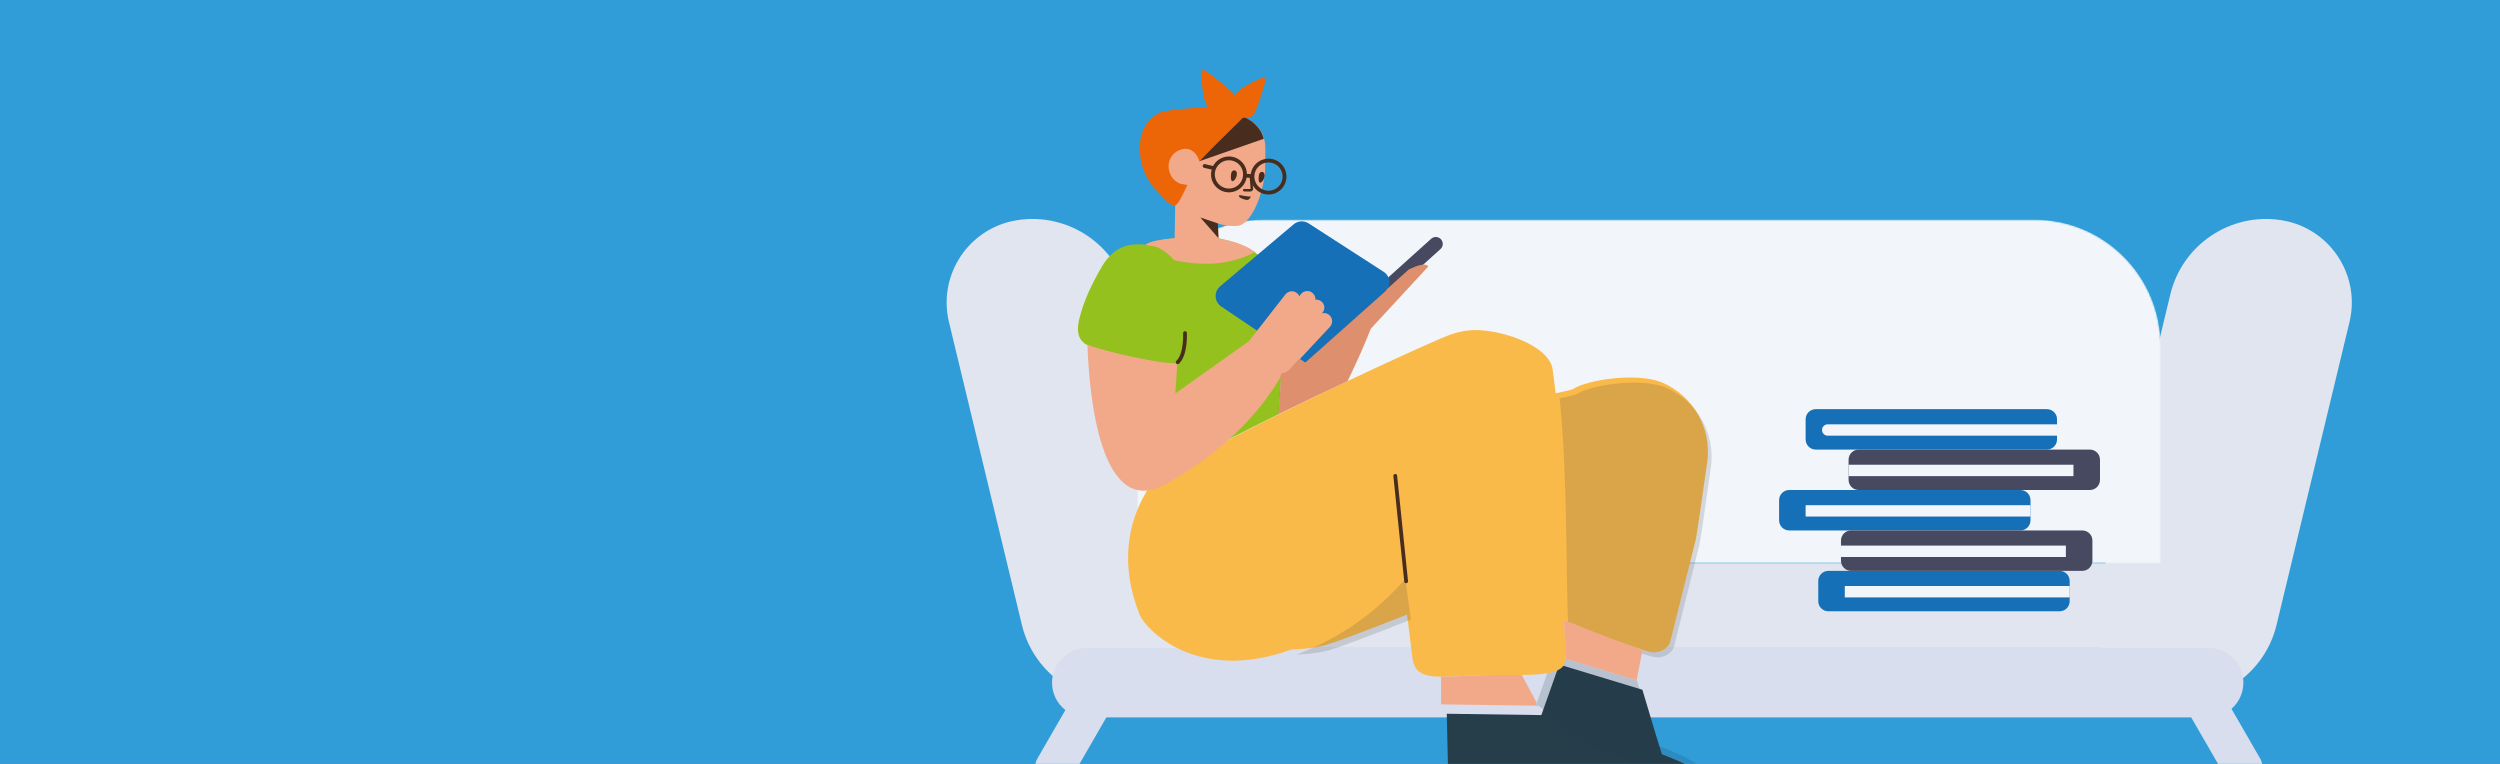 <?xml version="1.0" encoding="UTF-8"?> <svg xmlns="http://www.w3.org/2000/svg" width="1440" height="440" viewBox="0 0 1440 440" fill="none"><rect x="0" y="0" width="1440" height="440" fill="#808080" stroke="none"/><g clip-path="url(#clip0)"><rect width="1440" height="440" fill="#309DD8"></rect><path d="M687.113 324.452H1212.8L1250.1 169.597C1257.01 140.903 1284.76 122.296 1313.93 126.798C1315.24 127.001 1316.55 127.259 1317.85 127.571C1343.64 133.784 1359.52 159.732 1353.3 185.528L1311.29 359.965C1304.38 388.659 1276.63 407.266 1247.46 402.764C1246.15 402.561 1244.84 402.303 1243.54 401.991C1227.85 398.21 1215.82 387.122 1210.21 373.208H689.7C684.091 387.122 672.067 398.21 656.37 401.991C655.075 402.303 653.767 402.561 652.45 402.764C623.281 407.266 595.53 388.659 588.62 359.965L546.609 185.528C540.397 159.732 556.272 133.784 582.068 127.571C583.364 127.259 584.671 127.001 585.988 126.798C615.157 122.296 642.908 140.903 649.819 169.597L687.113 324.452Z" fill="#E1E5F0"></path><mask id="mask0" maskUnits="userSpaceOnUse" x="655" y="126" width="590" height="199"><path d="M727.857 126.519H1171.75C1211.94 126.519 1244.52 159.099 1244.52 199.289V324.453H655.088V199.289C655.088 159.099 687.668 126.519 727.857 126.519Z" fill="white"></path></mask><g mask="url(#mask0)"><path d="M727.857 126.519H1171.75C1211.94 126.519 1244.52 159.099 1244.52 199.289V324.453H655.088V199.289C655.088 159.099 687.668 126.519 727.857 126.519Z" fill="#F2F6FB"></path></g><path d="M637.258 413.232L617.194 447.984C614.079 453.379 607.181 455.228 601.786 452.113C596.391 448.998 594.543 442.1 597.657 436.705L613.659 408.989C608.978 405.326 605.97 399.624 605.97 393.22C605.97 382.168 614.93 373.208 625.982 373.208H1272.18C1283.23 373.208 1292.19 382.168 1292.19 393.22C1292.19 399.232 1289.54 404.624 1285.34 408.292L1301.74 436.705C1304.86 442.1 1303.01 448.998 1297.62 452.113C1292.22 455.228 1285.32 453.379 1282.21 447.984L1262.14 413.232H637.258Z" fill="#D8DEED"></path><g clip-path="url(#clip1)"><path d="M1053.14 328.818H1186.31C1189.52 328.818 1192.13 331.425 1192.13 334.64V346.283C1192.13 349.498 1189.52 352.104 1186.31 352.104H1053.14C1049.92 352.104 1047.32 349.498 1047.32 346.283V334.64C1047.32 331.425 1049.92 328.818 1053.14 328.818ZM1045.86 235.673H1179.03C1182.24 235.673 1184.85 238.28 1184.85 241.495V253.138C1184.85 256.353 1182.24 258.959 1179.03 258.959H1045.86C1042.65 258.959 1040.04 256.353 1040.04 253.138V241.495C1040.04 238.28 1042.65 235.673 1045.86 235.673ZM1030.58 282.246H1163.75C1166.96 282.246 1169.57 284.852 1169.57 288.067V299.71C1169.57 302.926 1166.96 305.532 1163.75 305.532H1030.58C1027.36 305.532 1024.76 302.926 1024.76 299.71V288.067C1024.76 284.852 1027.36 282.246 1030.58 282.246Z" fill="#1570B8"></path><path d="M1066.24 305.532H1199.4C1202.62 305.532 1205.23 308.138 1205.23 311.354V322.997C1205.23 326.212 1202.62 328.818 1199.4 328.818H1066.24C1063.02 328.818 1060.41 326.212 1060.41 322.997V311.354C1060.41 308.138 1063.02 305.532 1066.24 305.532ZM1070.6 258.959H1203.77C1206.99 258.959 1209.59 261.566 1209.59 264.781V276.424C1209.59 279.639 1206.99 282.246 1203.77 282.246H1070.6C1067.39 282.246 1064.78 279.639 1064.78 276.424V264.781C1064.78 261.566 1067.39 258.959 1070.6 258.959Z" fill="#474961"></path><path d="M1052.77 244.406H1184.85V250.955H1052.77C1050.96 250.955 1049.5 249.489 1049.5 247.68C1049.5 245.872 1050.96 244.406 1052.77 244.406ZM1064.78 267.692H1194.31V274.241H1064.78V267.692ZM1040.04 290.978H1169.57V297.527H1040.04V290.978ZM1060.41 314.264H1189.94V320.814H1060.41V314.264ZM1062.6 337.551H1192.13V344.1H1062.6V337.551Z" fill="#F2F6FB"></path></g><g clip-path="url(#clip2)"><path d="M952.28 457.729H946.635C946.302 457.729 945.98 457.78 945.674 457.874H835.885C835.356 457.874 834.857 458 834.415 458.222L833.338 411.117L887.814 411.893L898.137 382.776L946.018 397.289C948.409 405.416 950.872 413.543 953.336 421.743C954.64 426.024 955.944 430.233 957.248 434.442C961.305 436.038 964.783 437.49 967.246 438.578C971.956 440.61 975.941 442.496 980.288 445.326C980.288 445.326 984.055 447.649 986.157 450.987C986.809 452.075 987.388 453.309 987.75 454.615C987.895 455.195 987.895 455.776 987.968 456.284C987.945 456.76 987.838 457.293 987.7 457.801C987.481 457.754 987.254 457.729 987.022 457.729H952.293C952.325 457.625 952.34 457.52 952.338 457.412C952.335 457.52 952.316 457.625 952.28 457.729Z" fill="#263D4A"></path><path opacity="0.177" d="M949.079 452.323C949.129 452.158 949.137 451.988 949.102 451.813C949.029 451.231 949.029 450.649 948.884 450.14C948.01 446.647 945.245 443.736 943.644 442.208C940.37 440.097 937.095 438.205 933.529 436.532C920.649 430.128 916.938 430.201 908.497 424.452C905.004 422.051 901.802 419.358 898.818 416.302L886.298 406.551L884.586 406.526L894.923 377.37L942.804 391.883C945.195 400.01 947.658 408.137 950.121 416.337C951.426 420.618 952.73 424.827 954.034 429.036C958.091 430.632 961.569 432.084 964.032 433.172C968.742 435.204 972.727 437.09 977.074 439.92C977.074 439.92 980.841 442.243 982.942 445.581C983.594 446.669 984.174 447.903 984.536 449.209C984.681 449.789 984.681 450.37 984.754 450.878C984.731 451.362 984.62 451.905 984.479 452.42C984.226 452.356 983.963 452.323 983.693 452.323H949.079Z" fill="#263D4A"></path><path d="M900.944 357.43C901.203 363.64 901.554 368.803 902.058 372.594C902.143 373.542 902.095 380.515 900.792 382.991C896.744 390.573 874.308 388.345 854.327 388.901C834.345 389.458 823.329 391.41 817.382 386.81C814.124 384.304 813.64 379.802 813.446 378.232C812.554 370.232 811.517 362.128 810.423 353.982C785.516 363.864 769.853 369.725 763.431 371.564C757.077 373.385 750.036 373.875 743.633 374.174C689.066 393.994 659.688 362.014 656.593 354.419C644.774 325.405 649.897 300.891 659.928 283.949C665.549 269.307 810.416 203.43 818.729 199.879C803.079 206.688 827.042 196.327 818.729 199.879C834.38 193.069 841.941 188.297 858.167 190.793C874.388 193.288 892.68 201.604 894.298 212.659C894.298 212.659 895.545 221.718 896.058 226.547C899.447 225.831 902.66 225.078 905.698 224.286C905.708 224.279 905.718 224.272 905.729 224.265C913.726 218.751 943.278 214.199 957.719 220.474C975.572 228.23 986.057 246.944 983.35 266.22C979.486 293.741 977.276 308.66 976.719 310.977C975.888 314.528 965.791 354.683 962.105 369.42C961.295 372.766 957.747 375.303 953.196 375.761C948.183 376.296 917.579 364.329 900.944 357.43Z" fill="#FABA4A"></path><path opacity="0.177" d="M903.194 360.403C901.973 328.822 902.853 271.87 898.332 229.442C901.669 228.735 904.837 227.991 907.833 227.211C907.843 227.204 907.853 227.197 907.863 227.19C915.861 221.675 945.413 217.124 959.854 223.398C977.706 231.155 988.192 249.868 985.485 269.144C981.621 296.666 979.411 311.585 978.854 313.902C978.022 317.453 967.925 357.608 964.239 372.345C963.43 375.69 959.881 378.228 955.331 378.685C950.329 379.219 919.855 367.308 903.194 360.403ZM812.689 356.854C787.706 366.768 771.999 372.646 765.566 374.489C759.505 376.225 752.82 376.752 746.658 377.055C747.709 376.666 748.769 376.258 749.839 375.83C773.099 366.524 792.976 352.382 809.468 333.404C810.541 341.222 811.641 349.057 812.689 356.854Z" fill="#444444"></path><path d="M736.478 238.557C696.777 258.058 672.153 272.075 662.608 280.608L659.729 282.041C645.203 262.722 639.328 236.564 642.101 203.565C635.163 201.867 629.213 200.129 626.495 198.857C621.058 196.311 619.586 190.742 622.079 182.148C624.167 173.89 628.392 164.315 634.753 153.423C642.313 140.477 652.979 140.1 659.863 140.964C665.875 136.487 695.182 135.978 700.681 137.093C709.331 138.911 722.158 141.458 729.187 151.892C731.443 155.144 732.493 158.305 733.039 160.565C733.039 160.565 734.089 163.727 734.834 167.171C736.547 175.049 739.944 202.616 736.478 238.557Z" fill="#95C11F"></path><path d="M824.355 137.529L751.89 202.777C750.248 204.256 750.115 206.786 751.594 208.429C753.073 210.072 755.604 210.204 757.246 208.725L829.711 143.478C831.354 141.999 831.487 139.468 830.008 137.825C828.529 136.183 825.998 136.05 824.355 137.529Z" fill="#474961"></path><path d="M797.015 156.585L753.761 128.664C751.073 126.93 747.568 127.153 745.123 129.216L702.775 164.935C699.703 167.526 699.313 172.117 701.904 175.189C702.338 175.704 702.842 176.156 703.4 176.532L751.889 209.209L797.915 168.128C800.913 165.451 801.174 160.851 798.498 157.853C798.063 157.366 797.564 156.939 797.015 156.585Z" fill="#1570B8"></path><path d="M677.585 110.512C675.409 107.693 673.459 105.042 672.424 102.862C670.889 99.686 671.688 90.428 674.591 86.735C677.493 83.042 700.509 65.96 700.8 65.939C703.253 65.549 717.072 63.926 724.907 73.737C725.621 74.562 726.268 75.465 726.857 76.591C728.134 79.201 728.845 82.069 728.83 84.988L728.718 97.981C728.664 99.297 728.538 100.619 728.333 101.874C726.868 111.168 723.979 118.883 720.679 123.855C718.242 127.6 715.48 129.836 712.945 130.086C712.224 130.21 708.299 130.411 703.629 129.352C703.325 129.273 703.405 129.338 701.505 128.665L701.893 137.227C708.194 138.544 716.35 140.363 722.912 145.146C713.544 150.13 703.17 152.373 691.789 151.874C686.894 151.66 681.733 151.003 676.305 149.904C672.277 145.136 667.368 142.328 664.628 141.875C663.379 141.668 661.686 141.325 659.703 141.098C659.737 141.069 659.772 141.039 659.807 141.01C662.201 139.038 669.082 137.814 676.593 137.148L677.06 110.347L677.585 110.512ZM738.967 214.802C739.136 214.801 739.304 214.791 739.472 214.772C739.31 214.779 739.147 214.779 738.985 214.77C738.979 214.78 738.973 214.791 738.967 214.802ZM748.701 206.848L751.788 208.902L754.655 206.351C754.749 206.28 754.841 206.204 754.93 206.124L756.644 204.581L797.584 168.152C798.153 167.645 798.625 167.069 798.996 166.447L811.376 155.3C816.983 152.528 821.332 151.434 822.784 153.475C822.784 153.475 801.081 177.011 789.618 189.365C786.619 197.226 782.174 207.279 776.283 219.524C761.608 226.385 748.3 232.749 736.358 238.616C737.126 230.947 737.579 223.653 737.797 216.845C723.54 241.267 701.503 261.905 671.685 278.759C633.552 300.312 627.336 226.828 626.347 198.458C626.487 198.528 626.63 198.596 626.776 198.661C634.596 202.162 670.862 210.231 677.581 209.14C677.775 209.117 677.961 209.072 678.141 209.005L676.998 226.635L719.307 196.584C719.315 196.572 719.324 196.561 719.333 196.55L740.39 169.598C741.998 167.54 744.97 167.175 747.029 168.783C747.674 169.287 748.153 169.925 748.457 170.627L749.066 169.724C750.526 167.558 753.466 166.987 755.632 168.447C757.06 169.411 757.795 171.017 757.711 172.62C758.847 172.511 760.025 172.811 761.008 173.551L761.021 173.561C763.017 175.065 763.416 177.904 761.912 179.9C761.872 179.953 761.831 180.005 761.788 180.056L761.479 180.432C762.967 180.078 764.599 180.452 765.802 181.574C767.712 183.356 767.817 186.349 766.035 188.259L748.701 206.848ZM903.477 358.171C916.251 363.422 935.39 370.913 946.149 374.093L942.688 391.883L901.777 379.483C902.094 377.319 902.082 375.127 902.029 374.534C901.57 371.081 901.245 366.457 901.005 360.918C900.967 359.829 900.924 358.692 900.877 357.508L903.477 358.171ZM830.026 389.76C836.029 389.849 843.911 389.192 854.327 388.902C861.761 388.694 869.536 388.873 876.576 388.788L885.113 404.714L884.484 406.488L830.076 405.712L830.026 389.76Z" fill="#F2A98A"></path><path opacity="0.2" d="M737.593 216.306C737.883 215.804 738.17 215.3 738.454 214.794C739.807 214.869 741.182 214.365 742.178 213.297L748.303 206.729L751.566 208.901L754.433 206.35C754.527 206.279 754.619 206.204 754.708 206.124L756.422 204.581L797.362 168.151C797.932 167.644 798.403 167.068 798.774 166.446L811.155 155.299C816.761 152.527 821.111 151.433 822.563 153.475C822.563 153.475 800.859 177.011 789.397 189.364C786.398 197.225 781.953 207.278 776.061 219.524C761.387 226.385 748.078 232.749 736.136 238.616C736.925 230.744 737.381 223.268 737.593 216.306Z" fill="#8C2A00"></path><path d="M701.508 128.689L691.385 125.266L701.851 137.207L701.508 128.689Z" fill="#482D1F"></path><path d="M713.057 66.279C717.123 67.32 721.396 69.422 724.641 73.486C725.355 74.311 726.002 75.214 726.591 76.34C727.154 77.491 727.607 78.692 727.937 79.925L691.075 92.78L695.803 67.949C702.855 66.922 708.606 66.365 713.057 66.279Z" fill="#482D1F"></path><path d="M715.909 67.841C703.002 80.48 694.783 88.738 691.251 92.615C691.121 92.803 690.99 92.998 690.858 93.198C690.702 92.539 690.096 90.394 688.432 88.323C688.277 88.189 686.931 86.678 684.988 86.011C681.485 84.943 677.091 86.782 674.841 90.076C672.451 93.453 672.75 97.736 674.358 100.906C675.966 104.077 678.758 105.413 679.732 105.783L683.651 106.53L684.046 106.35C681.166 112.445 678.54 117.93 676.859 118.327C673.803 119.05 669.09 112.523 665.763 109.362C663.648 107.353 658.568 100.779 657.049 91.624C656.597 88.595 654.92 78.323 661.228 70.231C663.43 67.42 666.045 65.948 667.119 65.309C670.776 63.361 684.814 62.247 695.599 61.657C693.545 58.474 692.296 51.877 691.852 41.868C691.837 41.539 691.935 41.214 692.129 40.947C692.601 40.297 693.511 40.154 694.162 40.626C703.097 47.122 708.784 51.841 711.222 54.784C713.012 51.935 718.235 48.617 726.891 44.829C727.195 44.696 727.536 44.67 727.856 44.758C728.632 44.968 729.09 45.768 728.879 46.544C725.289 59.752 722.557 66.692 720.684 67.361C719.654 67.729 718.063 67.889 715.909 67.841Z" fill="#EC6608"></path><path d="M725.184 100.515C725.341 99.629 726.166 98.915 727.047 98.999C727.633 99.031 728.099 99.436 728.388 100.437C728.784 102.963 726.248 106.35 725.343 104.881C724.697 103.978 724.985 101.842 725.184 100.515ZM709.211 99.636C709.368 98.749 710.193 98.035 711.074 98.119C711.66 98.151 712.126 98.556 712.415 99.558C712.811 102.083 710.275 105.47 709.37 104.001C708.724 103.098 709.012 100.963 709.211 99.636Z" fill="#482D1F"></path><path d="M719.77 101.458L720.35 108.712C720.352 108.74 720.249 108.858 720.214 108.86C719.817 108.888 719.409 108.891 718.772 108.874C718.648 108.87 718.518 108.866 718.332 108.86C718.097 108.853 717.968 108.849 717.845 108.845C717.423 108.832 717.073 108.823 716.7 108.817C716.298 108.81 715.967 109.131 715.96 109.532C715.953 109.934 716.274 110.266 716.675 110.272C717.041 110.278 717.384 110.287 717.8 110.3C717.923 110.304 718.05 110.308 718.286 110.315C718.475 110.321 718.606 110.325 718.733 110.328C719.414 110.347 719.863 110.344 720.316 110.312C721.152 110.254 721.86 109.44 721.801 108.604L721.22 101.342C721.188 100.942 720.838 100.643 720.437 100.675C720.036 100.707 719.738 101.058 719.77 101.458Z" fill="#482D1F"></path><path d="M715.571 114.437C715.047 114.255 713.773 113.761 713.649 113.04C713.639 112.895 713.551 112.682 713.692 112.599C714.029 112.211 714.926 112.513 716.258 112.784C718.621 113.203 720.519 113.216 720.519 113.216C720.519 113.216 719.874 114.428 719.459 114.749C718.649 115.681 716.322 114.75 715.571 114.437Z" fill="#482D1F"></path><path d="M697.928 97.676L693.582 96.669C692.995 96.533 692.629 95.947 692.766 95.359C692.902 94.772 693.488 94.406 694.075 94.542L698.748 95.625C700.364 92.578 703.468 90.409 707.162 90.151C712.855 89.753 717.792 94.045 718.191 99.738C718.2 99.874 718.207 100.009 718.211 100.145L720.423 100.261C721.089 95.533 724.982 91.749 729.936 91.403C735.629 91.005 740.567 95.297 740.965 100.99C741.363 106.683 737.07 111.621 731.377 112.019C725.688 112.417 720.753 108.13 720.349 102.443L718.049 102.322C717.221 106.856 713.412 110.431 708.603 110.767C702.91 111.165 697.972 106.873 697.574 101.18C697.489 99.965 697.618 98.785 697.928 97.676ZM700.271 97.54C699.857 98.618 699.666 99.8 699.752 101.027C700.066 105.518 703.961 108.903 708.451 108.589C712.941 108.275 716.327 104.381 716.013 99.89C715.699 95.4 711.804 92.014 707.314 92.328C704.231 92.544 701.669 94.448 700.467 97.073C700.463 97.096 700.459 97.118 700.453 97.141C700.419 97.29 700.356 97.424 700.271 97.54ZM722.506 101.659C722.505 101.865 722.512 102.072 722.526 102.28C722.84 106.77 726.735 110.156 731.225 109.842C735.715 109.528 739.101 105.633 738.787 101.143C738.473 96.652 734.578 93.267 730.088 93.581C725.954 93.87 722.757 97.194 722.52 101.223C722.533 101.301 722.538 101.382 722.534 101.464C722.53 101.531 722.521 101.596 722.506 101.659Z" fill="#482D1F"></path><path d="M811.019 334.734L804.746 273.971C804.684 273.372 804.148 272.936 803.548 272.998C802.948 273.06 802.513 273.596 802.574 274.196L808.847 334.958C808.909 335.558 809.446 335.994 810.045 335.932C810.645 335.87 811.081 335.334 811.019 334.734Z" fill="#482D1F"></path><path fill-rule="evenodd" clip-rule="evenodd" d="M682.494 190.775C683.096 190.743 683.61 191.205 683.642 191.807L682.552 191.865C683.642 191.807 683.642 191.807 683.642 191.807L683.642 191.811L683.643 191.819L683.644 191.849C683.645 191.875 683.647 191.913 683.649 191.961C683.653 192.057 683.657 192.197 683.662 192.375C683.67 192.731 683.677 193.242 683.669 193.868C683.654 195.117 683.581 196.835 683.351 198.703C683.123 200.566 682.734 202.607 682.075 204.492C681.42 206.367 680.47 208.165 679.07 209.462C678.628 209.871 677.937 209.845 677.528 209.403C677.118 208.961 677.145 208.27 677.587 207.86C678.624 206.899 679.421 205.47 680.014 203.772C680.604 202.084 680.967 200.208 681.185 198.437C681.402 196.669 681.471 195.035 681.486 193.841C681.494 193.244 681.487 192.76 681.479 192.427C681.475 192.261 681.471 192.132 681.468 192.046C681.466 192.004 681.464 191.971 681.463 191.95L681.462 191.928L681.462 191.923C681.462 191.923 681.462 191.922 681.462 191.922M682.494 190.775C681.892 190.806 681.43 191.32 681.462 191.922L682.494 190.775Z" fill="#482D1F"></path></g></g><defs><clipPath id="clip0"><rect width="1440" height="440" fill="white"></rect></clipPath><clipPath id="clip1"><rect width="257.604" height="193.567" fill="white" transform="translate(988.373 158.538)"></rect></clipPath><clipPath id="clip2"><rect width="739.339" height="689.128" fill="white" transform="translate(430.503 -230.256)"></rect></clipPath></defs></svg> 